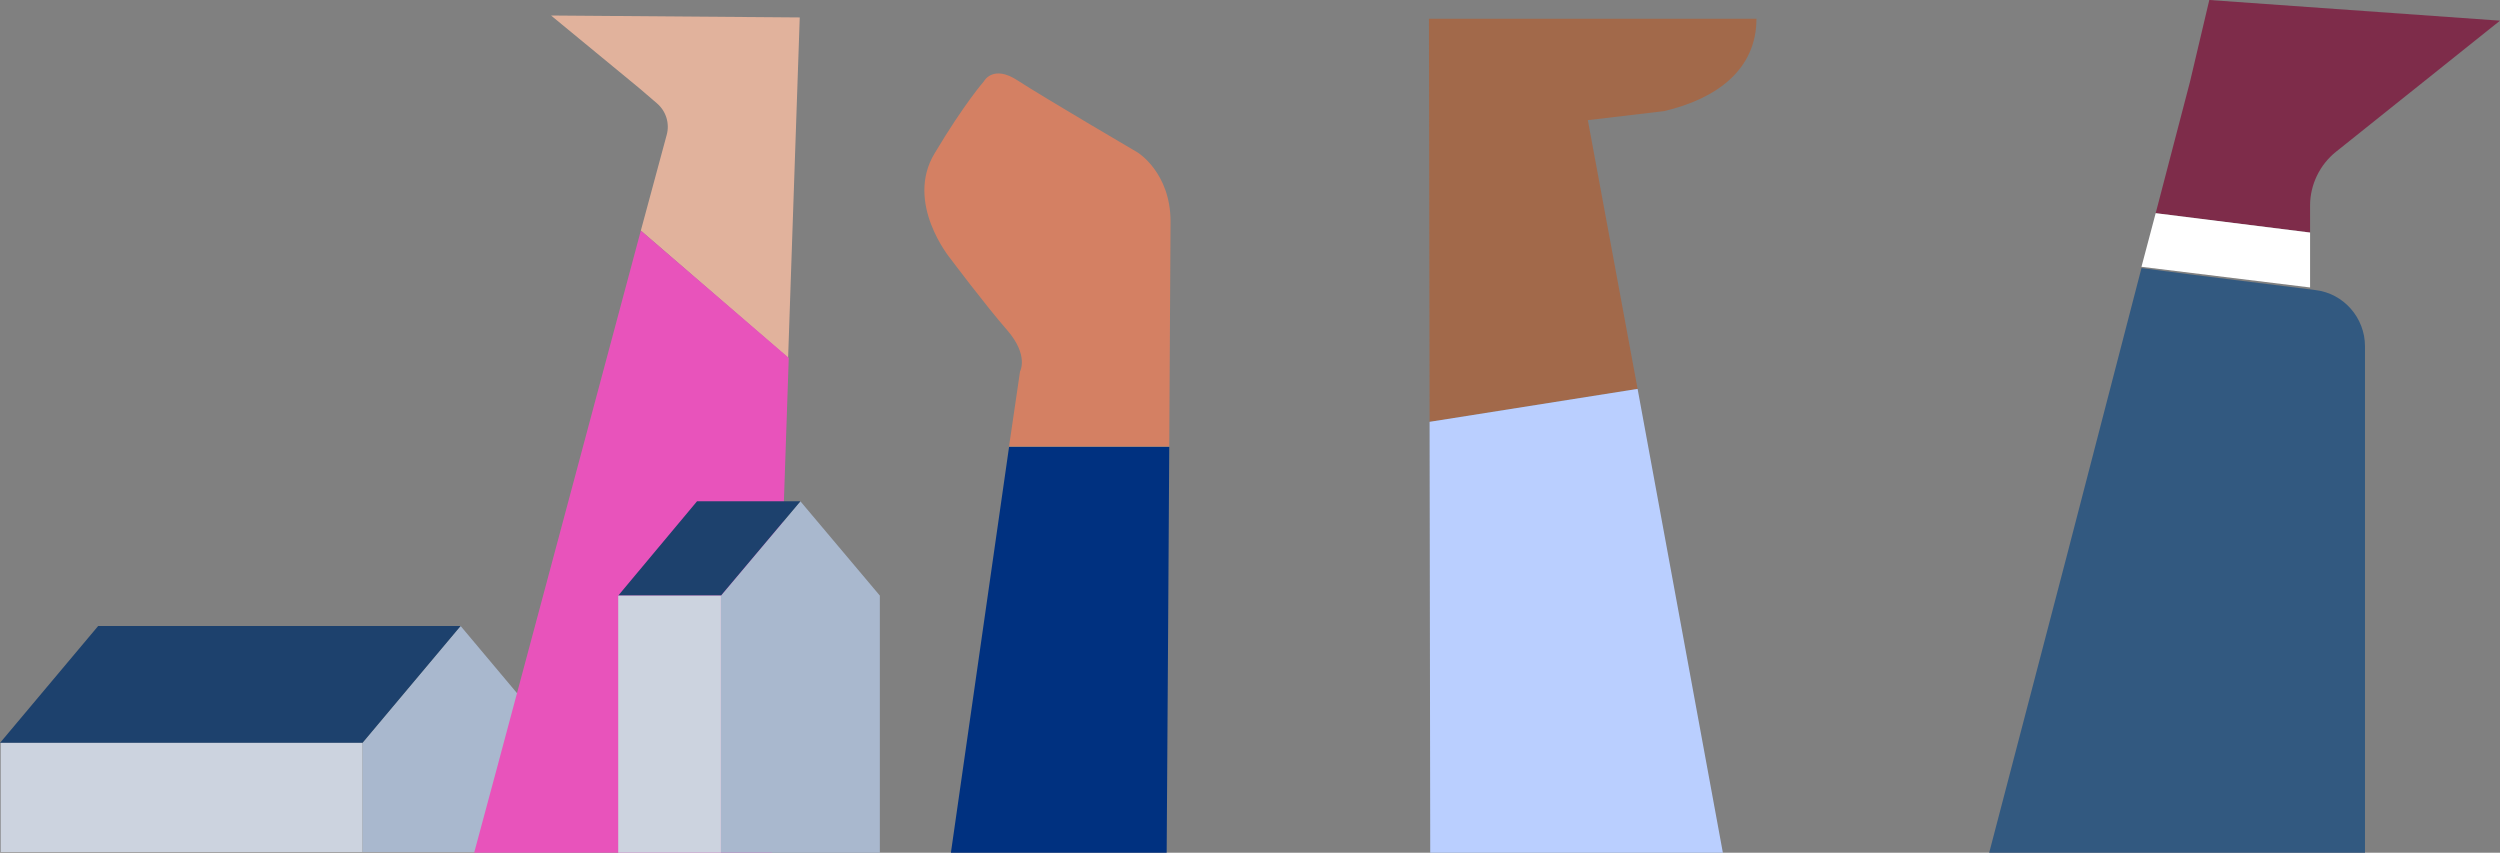 <?xml version="1.0" encoding="utf-8"?>
<!-- Generator: Adobe Illustrator 27.6.1, SVG Export Plug-In . SVG Version: 6.00 Build 0)  -->
<svg version="1.1" id="Calque_1" xmlns="http://www.w3.org/2000/svg" xmlns:xlink="http://www.w3.org/1999/xlink" x="0px" y="0px"
	 viewBox="0 0 387 132" style="enable-background:new 0 0 387 132;" xml:space="preserve">
<rect x="0" y="0" width="387" height="132" fill="#808080" stroke="none"/>
<style type="text/css">
	.st0{clip-path:url(#SVGID_00000025421255734662057910000006038086166664594083_);}
	.st1{fill:#7E2C4A;}
	.st2{fill:#FFFFFF;}
	.st3{fill:#325980;}
	.st4{fill:#A9B8CE;}
	.st5{fill:#1D416D;}
	.st6{fill:#CCD3DF;}
	.st7{fill:#E1B29C;}
	.st8{fill:#E853BB;}
	.st9{fill:#A2694A;}
	.st10{fill:#BACFFF;}
	.st11{fill:#D48063;}
	.st12{fill:#003180;}
</style>
<g>
	<defs>
		<rect id="SVGID_1_" width="387" height="132"/>
	</defs>
	<clipPath id="SVGID_00000043435850996315832640000008666492559490674848_">
		<use xlink:href="#SVGID_1_"  style="overflow:visible;"/>
	</clipPath>
	<g style="clip-path:url(#SVGID_00000043435850996315832640000008666492559490674848_);">
		<path class="st1" d="M357.6,31.8c0-3.2,1.5-6.3,4-8.3L387,3.2L342,0l-3,12.7L333.7,33l23.9,3V31.8z"/>
		<path class="st2" d="M357.6,36l-23.9-3l-2.2,8.3l26.1,3.2V36z"/>
		<path class="st3" d="M366.1,132V53.6c0-4.4-3.3-8.2-7.7-8.7l-19.2-2.4l-7.7-1l-11.6,44.7l-12,45.9L366.1,132L366.1,132z"/>
		<path class="st4" d="M86.5,115L71.3,96.9L56.1,115v16.9h30.4V115z"/>
		<path class="st5" d="M56.1,115l15.2-18.1H15.2L0,115H56.1z"/>
		<path class="st6" d="M0.1,115v16.9h56V115"/>
		<path class="st7" d="M99.2,35.7L122,55.4l1.8-52.7L85.3,2.4l13.6,11.2l2.8,2.4c1.4,1.2,2,3.1,1.5,4.9L99.2,35.7z"/>
		<path class="st8" d="M119.5,132l2.6-76.6L99.2,35.7L76.9,119l-3.5,13H119.5z"/>
		<path class="st9" d="M245.8,18.6l11.8-1.4c8.1-1.9,14.3-6.4,14.3-14.3h-50.7l0.1,62.4l32.2-5.1L245.8,18.6z"/>
		<path class="st10" d="M266.7,132l-13.2-71.8l-32.2,5.1l0.1,66.7H266.7z"/>
		<path class="st4" d="M136.2,92.2l-12.3-14.6l-12.3,14.6V132h24.6V92.2z"/>
		<path class="st5" d="M111.6,92.2l12.3-14.6h-16L95.7,92.2H111.6z"/>
		<path class="st6" d="M95.7,92.2V132h15.9V92.2"/>
		<path class="st11" d="M181.2,34.3c0-7.6-5.1-10.7-5.1-10.7s-14.5-8.5-18.5-11.1c-3.9-2.6-5.3,0.1-5.3,0.1s-3,3.4-7.6,11.1
			c-4.7,7.7,2.4,16.3,2.4,16.3s5.4,7.2,8.8,11.1s2,6.4,2,6.4l-1.7,11.6H181C181.1,51.2,181.2,36.8,181.2,34.3"/>
		<path class="st12" d="M180.6,132c0.1-17.8,0.3-42.6,0.4-62.8h-24.8l-9,62.8H180.6z"/>
	</g>
</g>
</svg>
